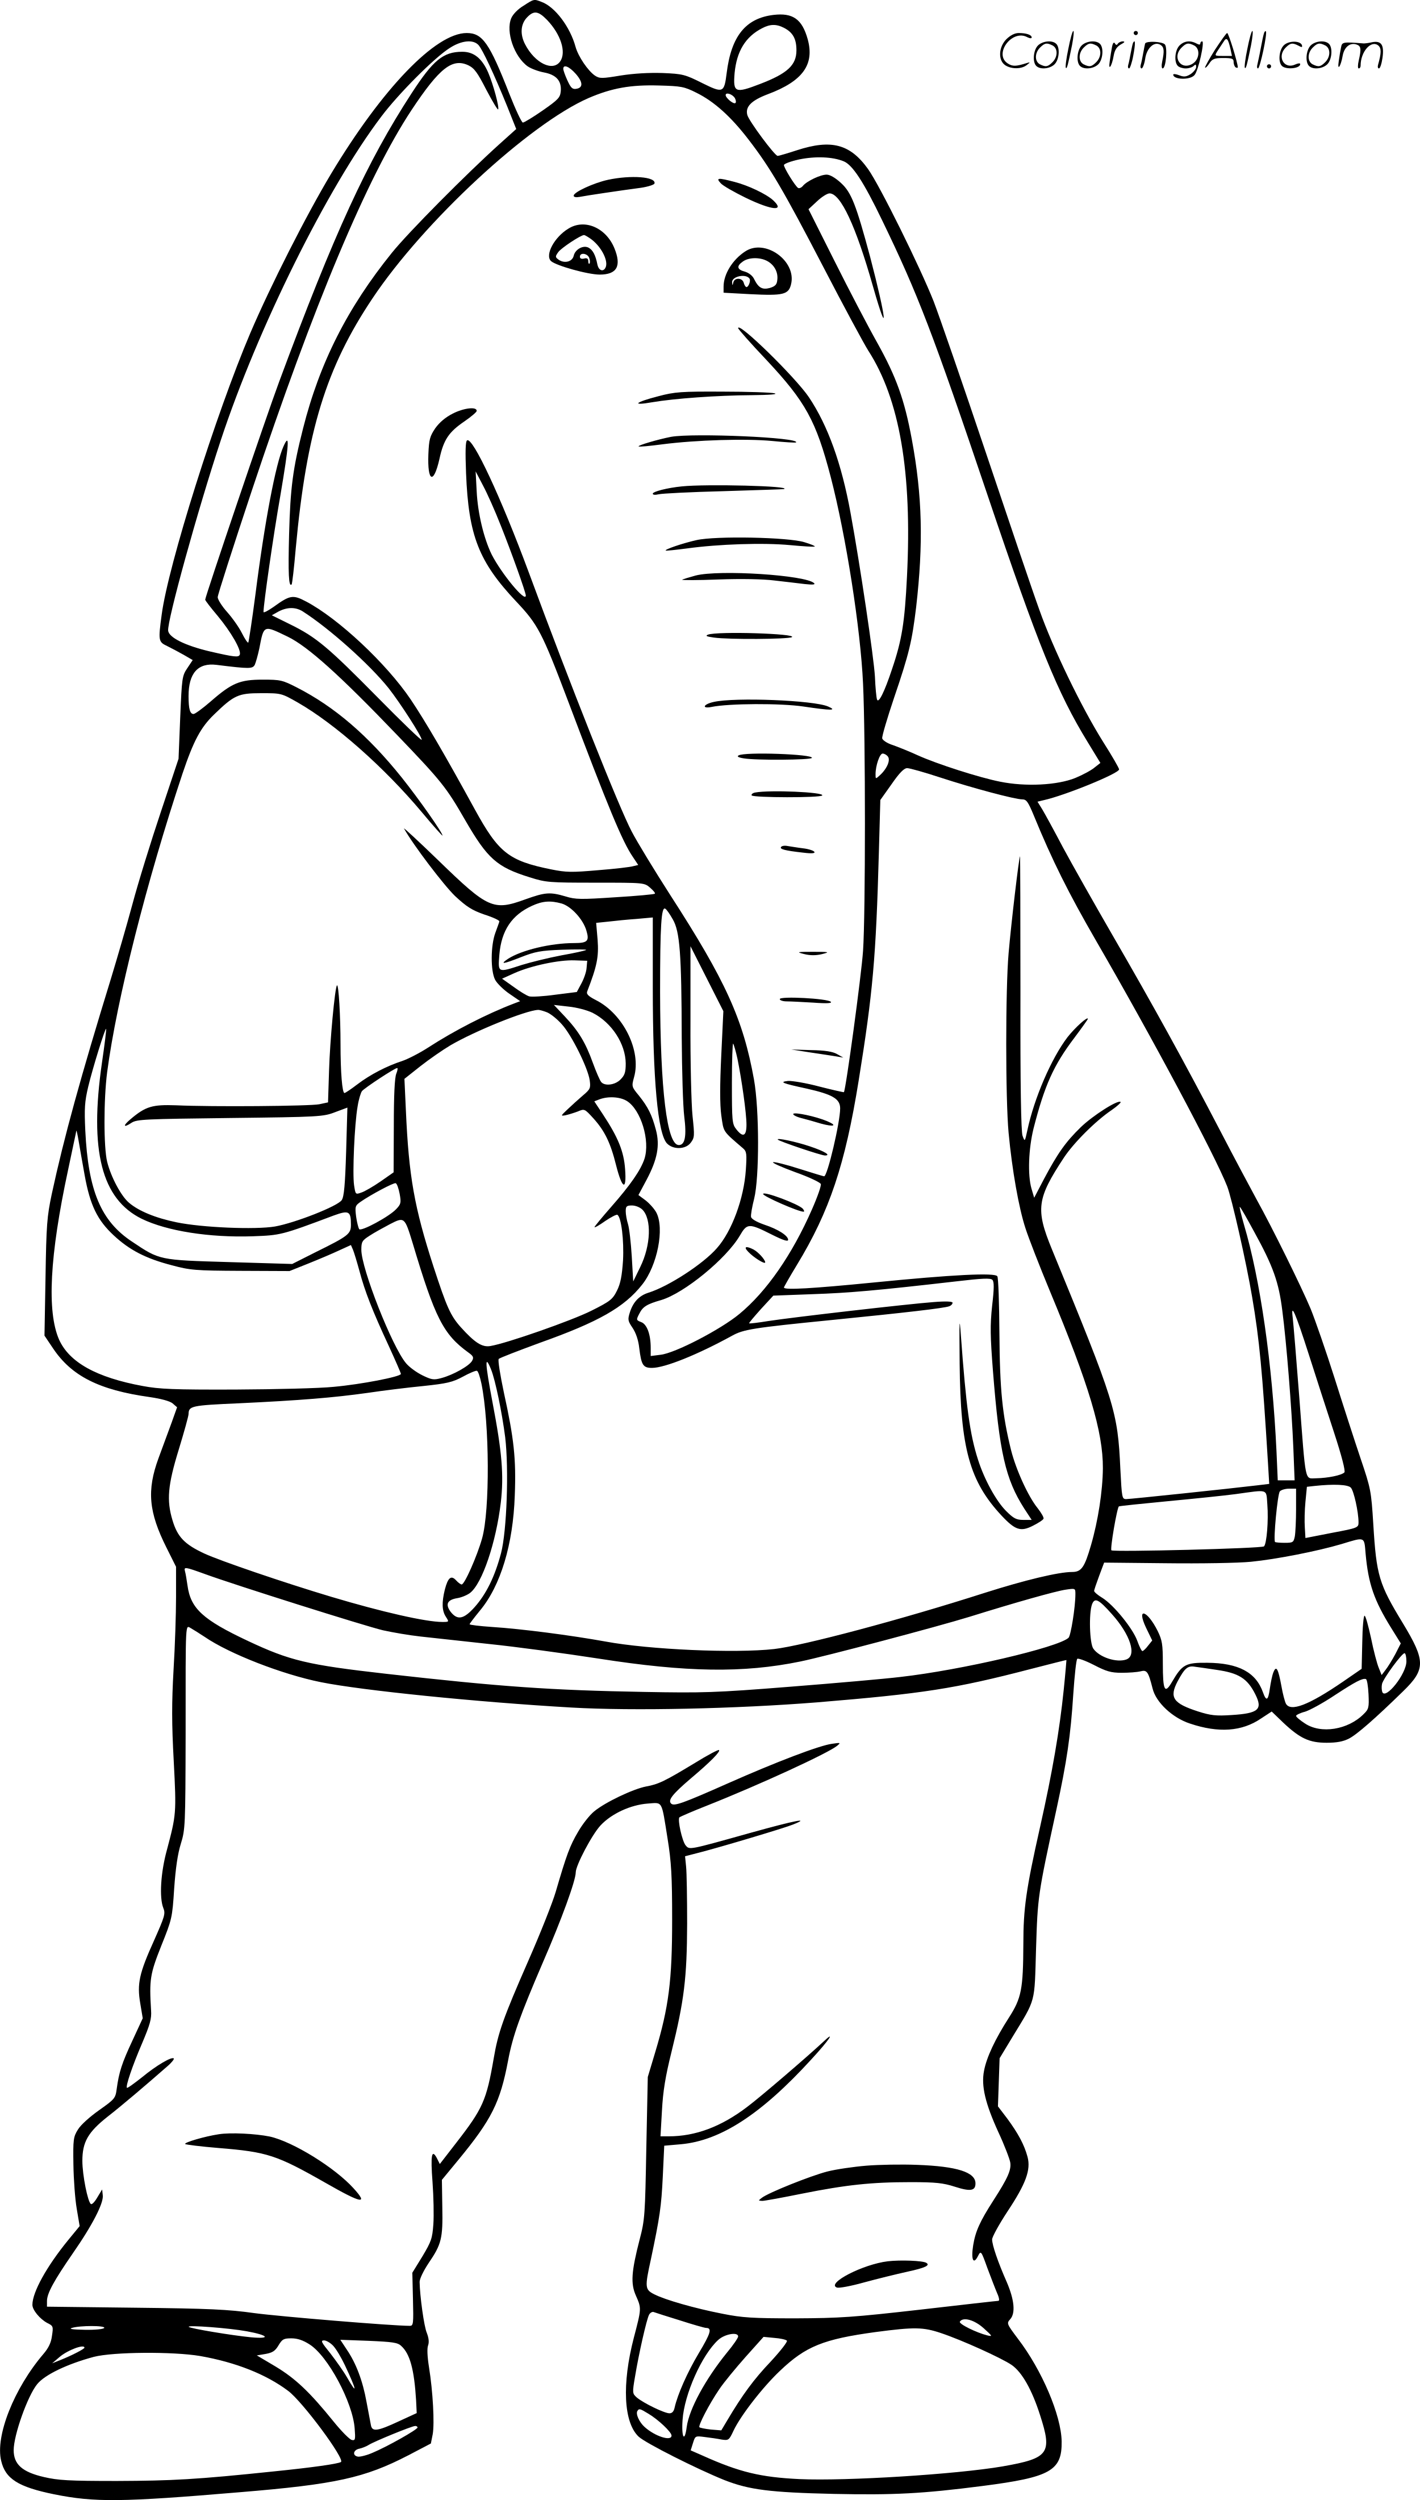 <?xml version="1.0" encoding="UTF-8"?>
<svg xmlns="http://www.w3.org/2000/svg" version="1.0" viewBox="0 0 682.096 1200.513" preserveAspectRatio="xMidYMid meet">
  <g transform="translate(-0.432,1200.859) scale(0.1,-0.1)" fill="#000000" stroke="none">
    <path d="M2519 11981 c-27 -16 -51 -41 -59 -60 -27 -65 14 -184 79 -231 16 -11 51 -24 77 -29 60 -11 86 -40 82 -90 -3 -31 -11 -40 -87 -93 -46 -32 -89 -58 -95 -58 -6 0 -35 62 -65 138 -96 245 -129 292 -205 292 -149 0 -405 -266 -652 -677 -118 -197 -289 -534 -387 -763 -164 -385 -395 -1116 -426 -1353 -17 -125 -16 -131 27 -151 20 -10 56 -29 79 -42 l43 -25 -26 -39 c-25 -37 -26 -47 -34 -237 l-8 -198 -85 -255 c-47 -140 -109 -340 -137 -445 -28 -104 -74 -261 -101 -350 -148 -481 -227 -767 -286 -1040 -23 -109 -26 -147 -30 -400 l-5 -280 41 -61 c89 -133 221 -200 464 -234 55 -8 96 -19 110 -30 l22 -19 -26 -73 c-15 -40 -43 -117 -63 -171 -57 -155 -48 -259 39 -432 l45 -90 0 -145 c0 -80 -5 -237 -12 -350 -9 -159 -9 -258 1 -440 13 -250 12 -255 -33 -425 -30 -109 -37 -229 -17 -279 11 -27 6 -41 -44 -154 -72 -159 -83 -209 -67 -303 l12 -72 -49 -106 c-51 -109 -65 -152 -76 -233 -6 -45 -9 -49 -84 -102 -44 -31 -89 -71 -102 -93 -22 -35 -24 -47 -22 -168 1 -71 8 -167 16 -213 l14 -83 -55 -67 c-103 -126 -172 -250 -172 -311 0 -25 36 -68 71 -87 29 -14 30 -17 23 -62 -4 -33 -17 -59 -41 -87 -141 -165 -232 -394 -203 -513 20 -87 83 -126 255 -161 194 -39 322 -38 890 10 463 38 601 69 810 177 l109 57 9 45 c9 52 1 204 -18 322 -8 50 -10 91 -4 105 5 15 3 34 -6 58 -14 31 -34 180 -35 246 0 15 19 54 43 90 62 91 69 118 66 269 l-2 131 80 97 c159 193 200 275 238 476 22 118 57 215 167 471 91 209 158 394 158 433 0 33 78 181 119 225 53 57 145 99 227 105 73 5 65 19 95 -168 18 -112 22 -178 22 -390 0 -292 -16 -419 -81 -635 l-36 -120 -7 -340 c-6 -322 -7 -345 -32 -440 -40 -155 -44 -212 -18 -270 27 -61 27 -61 -10 -202 -58 -223 -49 -407 23 -475 33 -31 281 -156 413 -209 118 -46 216 -59 525 -66 289 -6 425 1 713 38 327 42 383 73 381 214 -2 125 -95 343 -210 493 -54 72 -55 74 -37 94 26 29 20 93 -17 179 -42 95 -70 177 -70 204 0 12 33 72 73 133 89 134 114 201 97 264 -16 59 -45 112 -97 183 l-45 59 4 116 4 115 61 101 c115 189 106 158 114 424 8 252 8 256 98 670 50 231 68 352 81 555 6 88 14 163 19 168 4 4 40 -9 79 -29 60 -31 82 -38 134 -38 35 0 75 3 91 7 31 8 37 -1 58 -83 16 -66 96 -141 180 -168 137 -46 249 -38 340 24 l52 34 56 -54 c80 -75 124 -96 208 -96 49 0 80 6 107 20 38 19 129 99 261 228 108 105 107 146 -2 326 -115 189 -127 228 -142 476 -10 160 -12 170 -61 315 -28 83 -84 256 -125 386 -41 129 -93 279 -115 333 -45 107 -183 387 -259 524 -26 48 -106 197 -176 332 -172 330 -321 600 -515 935 -89 154 -197 345 -240 425 -42 80 -87 162 -99 182 l-23 37 29 7 c104 23 363 129 363 148 0 6 -34 65 -76 131 -105 167 -242 451 -307 635 -31 85 -146 425 -257 755 -111 330 -224 657 -251 727 -65 164 -258 555 -315 635 -86 120 -176 144 -342 90 -46 -15 -87 -27 -92 -27 -14 0 -140 170 -146 197 -10 39 19 69 98 99 169 63 226 143 192 265 -27 96 -71 127 -164 116 -134 -16 -203 -102 -225 -279 -12 -96 -17 -98 -118 -48 -82 41 -93 44 -190 48 -66 2 -137 -2 -201 -12 -90 -15 -101 -15 -123 -1 -34 23 -81 92 -94 139 -26 95 -98 191 -162 215 -38 15 -37 15 -88 -18z m113 -68 c66 -69 93 -154 64 -198 -35 -53 -123 -10 -170 82 -24 47 -21 95 9 127 33 35 54 33 97 -11z m1138 -38 c43 -22 60 -53 60 -108 0 -71 -43 -111 -173 -161 -122 -47 -132 -43 -124 52 10 104 52 174 132 215 38 20 68 21 105 2z m-1467 -83 c19 -21 75 -140 138 -295 l43 -108 -79 -71 c-159 -143 -439 -425 -518 -523 -214 -265 -347 -528 -427 -844 -49 -193 -61 -284 -67 -507 -5 -190 -2 -256 12 -242 3 2 12 81 20 174 52 563 146 867 368 1199 246 369 754 839 1039 963 112 48 202 64 338 60 107 -3 120 -5 180 -35 85 -42 166 -115 251 -226 103 -134 165 -239 359 -612 97 -187 194 -367 215 -400 151 -234 211 -585 186 -1085 -11 -220 -24 -304 -72 -445 -36 -109 -65 -167 -72 -145 -3 8 -8 58 -10 110 -5 89 -71 534 -117 785 -43 237 -109 420 -200 556 -64 95 -340 365 -340 332 0 -5 61 -74 136 -153 188 -201 238 -291 309 -563 73 -282 143 -727 155 -992 12 -254 12 -1104 0 -1282 -8 -118 -83 -669 -92 -679 -2 -1 -55 11 -118 27 -63 17 -131 28 -150 27 -44 -5 -30 -11 90 -37 124 -28 160 -49 160 -95 0 -66 -61 -326 -77 -326 -3 0 -56 16 -119 36 -62 20 -119 34 -126 32 -7 -3 41 -24 106 -48 65 -23 120 -49 123 -57 3 -8 -16 -62 -42 -121 -95 -217 -218 -395 -349 -503 -89 -74 -310 -189 -379 -196 l-47 -6 0 39 c0 65 -18 114 -46 124 -24 9 -24 11 -9 40 17 34 36 46 106 66 110 33 312 198 377 309 35 60 43 61 154 5 54 -27 78 -35 78 -25 0 20 -48 51 -115 73 -37 13 -61 27 -63 37 -2 9 5 49 15 88 25 101 25 427 -1 572 -52 289 -136 474 -403 887 -75 117 -158 253 -184 303 -61 115 -297 709 -494 1243 -135 364 -270 653 -297 636 -8 -5 -9 -54 -5 -158 12 -301 61 -425 242 -617 103 -109 123 -147 245 -469 197 -522 264 -683 314 -756 l26 -39 -25 -6 c-13 -4 -89 -13 -167 -19 -127 -11 -153 -11 -227 4 -203 41 -252 80 -366 288 -144 263 -237 422 -308 528 -117 173 -348 389 -502 470 -64 34 -78 31 -157 -26 -26 -18 -48 -30 -48 -24 0 37 47 366 81 559 42 248 46 306 15 236 -37 -82 -90 -359 -135 -713 -16 -123 -32 -226 -34 -229 -3 -3 -17 18 -31 46 -14 28 -46 73 -71 101 -25 28 -45 60 -45 71 0 11 74 241 164 512 297 892 555 1506 767 1827 134 202 196 251 273 215 29 -14 44 -35 86 -117 29 -55 54 -97 57 -95 7 8 -23 120 -48 178 -30 68 -69 99 -124 99 -92 0 -140 -40 -244 -200 -214 -329 -370 -668 -636 -1385 -60 -161 -355 -1031 -355 -1046 0 -4 27 -39 60 -78 64 -77 115 -165 106 -186 -5 -14 -25 -12 -146 16 -117 28 -194 66 -198 99 -5 47 140 573 253 915 177 536 511 1211 771 1554 81 108 257 285 330 330 56 36 112 41 137 13z m467 -138 c35 -40 36 -67 2 -72 -18 -3 -26 5 -42 40 -11 24 -20 49 -20 56 0 23 28 12 60 -24z m764 -116 c5 -9 7 -20 3 -24 -8 -8 -47 24 -47 38 0 15 32 5 44 -14z m523 -304 c42 -17 95 -97 185 -284 171 -353 242 -537 508 -1325 242 -717 333 -942 479 -1180 l61 -100 -28 -22 c-15 -13 -56 -35 -92 -50 -86 -35 -239 -43 -362 -18 -101 20 -306 86 -396 127 -37 17 -89 38 -117 48 -29 9 -51 24 -53 33 -2 9 24 97 57 195 73 214 86 271 106 435 35 306 30 532 -21 807 -35 189 -74 298 -166 463 -44 78 -136 254 -205 392 l-125 249 41 38 c22 21 49 38 60 38 53 0 126 -155 209 -448 76 -266 64 -155 -14 143 -67 249 -90 309 -139 354 -28 26 -54 41 -70 41 -30 0 -95 -31 -114 -54 -7 -9 -18 -13 -23 -10 -14 9 -68 96 -68 110 0 6 32 18 73 27 78 16 161 13 214 -9z m-1648 -1747 c52 -130 121 -323 121 -338 0 -37 -117 105 -164 197 -38 78 -67 199 -72 304 l-5 95 35 -67 c20 -37 58 -122 85 -191z m-951 -414 c127 -81 320 -253 413 -369 55 -70 159 -231 159 -248 0 -6 -96 86 -213 205 -236 239 -293 288 -420 350 l-87 43 32 18 c42 22 82 22 116 1z m-71 -122 c96 -47 247 -182 525 -472 215 -224 236 -251 327 -409 107 -185 152 -225 309 -274 79 -25 93 -26 317 -26 233 0 234 0 262 -24 15 -13 26 -26 23 -29 -3 -3 -88 -11 -190 -17 -165 -11 -191 -11 -239 4 -75 22 -98 20 -193 -14 -154 -56 -179 -45 -416 185 -97 94 -172 163 -167 155 44 -79 192 -273 245 -324 56 -52 81 -68 141 -89 41 -13 73 -28 72 -33 -1 -5 -10 -29 -19 -54 -23 -61 -24 -184 -1 -227 10 -18 41 -48 69 -67 l51 -35 -29 -11 c-131 -50 -287 -130 -412 -211 -40 -26 -96 -55 -125 -65 -74 -24 -154 -65 -217 -113 -30 -23 -57 -41 -61 -41 -11 0 -19 100 -19 236 0 130 -9 288 -17 281 -10 -10 -34 -269 -38 -407 l-5 -155 -42 -9 c-46 -9 -515 -13 -688 -5 -114 4 -146 -5 -219 -67 -38 -32 -34 -43 5 -17 26 17 64 18 474 23 428 5 447 6 504 28 l59 22 -6 -211 c-5 -160 -10 -216 -21 -233 -18 -29 -225 -110 -321 -127 -95 -16 -351 -5 -472 20 -102 21 -182 54 -229 94 -38 32 -87 124 -105 197 -17 69 -17 299 0 430 46 349 190 917 362 1434 53 157 87 221 151 283 97 94 117 103 227 103 96 0 97 0 176 -45 178 -102 416 -312 596 -527 54 -65 99 -115 99 -112 0 14 -113 175 -196 279 -162 202 -323 340 -503 432 -70 36 -80 38 -165 38 -110 0 -148 -16 -250 -105 -38 -33 -75 -60 -82 -60 -17 0 -24 24 -24 86 0 110 45 161 134 150 161 -20 173 -19 184 0 5 11 15 46 22 79 22 114 19 113 137 56z m2882 -575 c14 -17 -4 -59 -38 -90 -21 -19 -21 -19 -21 5 0 41 20 99 34 99 8 0 19 -6 25 -14z m252 -101 c156 -51 359 -105 394 -105 20 0 28 -12 55 -77 89 -217 167 -373 300 -603 266 -459 571 -1030 629 -1178 22 -56 93 -370 120 -532 35 -205 49 -356 76 -796 l6 -101 -58 -7 c-124 -15 -609 -66 -629 -66 -20 0 -21 6 -28 143 -13 281 -25 317 -329 1057 -79 192 -72 243 58 440 47 71 152 176 229 228 26 18 46 36 43 39 -12 12 -133 -65 -191 -121 -73 -71 -111 -125 -177 -249 l-47 -90 -13 44 c-19 66 -14 192 10 289 53 207 96 303 196 435 36 48 65 89 65 91 0 14 -62 -42 -98 -88 -77 -101 -160 -292 -193 -448 -12 -55 -12 -55 -23 -25 -7 21 -11 237 -10 688 0 361 -1 656 -2 654 -5 -5 -42 -317 -55 -467 -15 -173 -15 -698 0 -860 17 -181 49 -361 81 -459 15 -47 68 -183 117 -301 188 -451 256 -677 255 -852 -1 -110 -23 -252 -57 -369 -31 -107 -46 -129 -91 -129 -65 0 -227 -39 -419 -100 -399 -128 -873 -254 -1012 -270 -188 -21 -599 -3 -810 36 -166 30 -404 61 -545 70 -60 4 -108 10 -108 13 0 3 23 33 50 66 99 119 159 317 167 552 7 177 -4 274 -52 493 -18 85 -30 159 -25 163 4 5 93 39 196 77 284 101 407 171 493 280 73 92 108 270 68 346 -9 17 -32 43 -51 58 l-35 26 39 73 c52 98 65 165 45 240 -19 72 -38 110 -82 165 -35 42 -35 44 -23 88 36 127 -52 304 -183 370 -37 19 -47 29 -42 42 47 121 56 166 50 247 l-7 82 58 6 c33 4 94 10 137 13 l77 7 0 -334 c0 -447 24 -707 69 -752 30 -30 89 -28 113 4 19 25 19 33 9 128 -6 56 -11 262 -10 459 l0 357 79 -156 79 -156 -10 -211 c-7 -145 -7 -236 0 -289 12 -83 5 -73 105 -159 17 -15 18 -27 13 -103 -9 -137 -67 -295 -139 -376 -65 -75 -232 -184 -329 -214 -44 -14 -73 -44 -89 -94 -11 -35 -10 -41 13 -75 16 -24 28 -59 32 -97 10 -81 18 -95 61 -95 62 0 220 64 384 154 56 31 98 38 480 76 351 35 542 57 564 66 9 3 16 11 16 17 0 6 -31 8 -92 3 -121 -9 -677 -73 -793 -91 -49 -8 -91 -13 -92 -11 -2 2 24 32 56 68 l60 65 188 7 c176 6 303 17 695 62 119 14 160 16 169 7 9 -9 9 -40 -1 -125 -10 -94 -9 -146 4 -313 31 -392 60 -519 150 -660 l36 -55 -40 0 c-34 0 -47 7 -83 43 -48 48 -105 152 -135 247 -39 121 -57 255 -82 595 -7 100 -8 78 -6 -135 4 -408 48 -565 202 -730 65 -69 91 -78 150 -48 26 13 49 28 51 34 2 6 -11 28 -28 50 -45 55 -104 184 -128 279 -42 170 -54 288 -56 561 -1 143 -5 267 -10 274 -11 18 -214 8 -595 -30 -294 -29 -430 -37 -430 -24 0 3 28 52 62 108 157 258 232 482 297 886 68 422 83 588 97 1096 l7 251 54 76 c38 55 60 77 75 77 12 0 83 -20 159 -45z m-1819 -605 c45 -13 103 -75 119 -130 15 -50 6 -60 -58 -60 -114 0 -254 -34 -319 -76 -41 -28 -22 -25 62 8 69 27 94 32 199 36 66 2 118 2 115 -1 -3 -3 -56 -15 -119 -26 -63 -12 -148 -33 -190 -46 -117 -38 -115 -39 -108 50 10 116 60 190 157 234 50 23 88 26 142 11z m534 -76 c34 -58 42 -165 43 -568 1 -159 6 -330 12 -378 12 -95 4 -138 -26 -138 -57 0 -89 262 -90 735 0 320 6 412 25 400 6 -3 22 -26 36 -51z m-414 -233 c-1 -19 -13 -53 -25 -75 l-22 -41 -103 -13 c-57 -8 -113 -11 -125 -8 -12 3 -46 24 -76 46 l-55 39 60 27 c78 35 214 64 289 61 l60 -2 -3 -34z m29 -216 c92 -47 158 -149 159 -243 0 -43 -5 -57 -25 -77 -26 -27 -76 -33 -93 -12 -6 7 -24 48 -40 92 -35 97 -68 152 -136 224 l-51 54 70 -8 c40 -4 89 -17 116 -30z m-218 2 c18 -8 49 -33 70 -57 47 -51 126 -211 134 -269 5 -37 3 -43 -33 -73 -21 -18 -54 -48 -73 -66 -34 -32 -34 -33 -11 -29 14 3 40 11 59 18 33 14 33 14 76 -33 54 -60 82 -117 109 -226 29 -114 51 -124 43 -18 -6 85 -33 152 -107 264 l-41 62 26 10 c41 15 97 12 130 -8 68 -42 113 -191 85 -278 -18 -54 -66 -124 -160 -231 -44 -50 -80 -94 -80 -97 0 -4 23 9 51 29 28 19 55 33 59 30 19 -12 32 -123 27 -219 -5 -74 -12 -111 -29 -145 -21 -42 -32 -51 -124 -97 -94 -47 -405 -156 -484 -169 -40 -7 -75 16 -142 90 -50 56 -68 97 -131 290 -93 287 -119 435 -133 751 l-7 152 77 61 c42 33 107 78 144 100 118 69 361 167 420 170 7 1 27 -5 45 -12z m-2139 -242 c-61 -422 -2 -654 191 -749 121 -59 326 -91 533 -84 134 5 137 5 390 100 72 26 82 21 82 -44 0 -45 -11 -54 -169 -132 l-113 -57 -302 9 c-339 10 -334 9 -467 98 -150 99 -211 244 -225 534 -5 106 -3 138 14 210 22 92 82 284 86 278 2 -1 -7 -75 -20 -163z m3053 18 c20 -99 43 -260 43 -315 0 -56 -17 -63 -49 -22 -20 25 -21 40 -21 222 0 107 3 193 6 189 3 -3 13 -37 21 -74z m-1639 -70 c-8 -19 -12 -105 -12 -251 l-1 -223 -63 -44 c-35 -24 -76 -48 -92 -53 -28 -10 -28 -10 -35 36 -8 55 2 292 17 377 5 33 15 66 21 74 13 16 158 111 169 111 4 0 2 -12 -4 -27z m-1497 -488 c26 -144 61 -216 140 -289 75 -70 154 -111 278 -143 89 -24 113 -26 331 -27 l235 -1 90 36 c50 20 116 48 148 63 l57 26 10 -23 c5 -12 19 -58 31 -102 26 -98 62 -190 140 -358 32 -70 59 -131 59 -136 0 -13 -190 -50 -323 -62 -67 -7 -279 -12 -472 -13 -296 -1 -365 2 -445 17 -223 41 -353 114 -402 223 -59 135 -45 403 43 813 21 101 40 187 40 190 1 3 6 -19 11 -49 5 -30 18 -104 29 -165z m1513 -89 c8 -43 6 -50 -17 -74 -34 -36 -166 -107 -177 -96 -4 5 -11 32 -15 60 -6 49 -5 53 22 72 49 34 158 92 168 89 6 -2 14 -25 19 -51z m1166 -76 c45 -45 41 -171 -10 -275 l-34 -70 -7 120 c-4 66 -12 136 -18 155 -6 19 -11 47 -11 62 0 24 4 28 30 28 17 0 39 -9 50 -20z m2938 -105 c92 -167 119 -243 136 -381 20 -153 45 -466 53 -661 l6 -153 -40 0 -41 0 -6 138 c-20 424 -78 826 -156 1089 -15 52 -24 91 -20 86 5 -4 35 -57 68 -118z m-4042 -54 c108 -362 148 -440 268 -527 24 -17 27 -24 18 -40 -13 -24 -91 -68 -148 -83 -37 -10 -47 -8 -92 14 -28 14 -62 39 -77 57 -67 79 -215 455 -215 545 0 39 4 45 40 68 21 14 65 38 97 55 70 36 71 35 109 -89z m4305 -536 c33 -104 88 -273 121 -374 38 -116 56 -187 50 -193 -14 -14 -80 -27 -134 -28 -58 0 -50 -36 -83 395 -14 182 -28 350 -31 375 -10 77 12 28 77 -175z m-3928 -72 c21 -52 53 -209 68 -326 18 -152 8 -450 -20 -557 -30 -113 -71 -196 -127 -259 -53 -59 -83 -64 -116 -21 -25 35 -15 56 31 64 21 3 50 15 64 26 58 46 124 241 147 434 15 130 6 241 -40 481 -36 190 -38 234 -7 158z m-46 -69 c39 -192 41 -609 3 -743 -24 -85 -84 -221 -98 -221 -5 0 -17 9 -27 20 -24 26 -39 13 -54 -45 -15 -61 -14 -101 5 -130 16 -25 16 -25 -17 -25 -79 0 -290 48 -534 121 -224 67 -535 173 -610 208 -94 44 -128 79 -152 159 -29 96 -23 168 30 340 26 85 47 161 47 170 1 39 11 42 241 52 296 14 455 27 619 50 74 11 195 26 268 33 113 12 140 18 190 45 31 17 62 30 67 28 6 -1 15 -29 22 -62z m4176 -499 c14 -14 37 -116 37 -167 0 -25 -4 -27 -127 -50 l-128 -25 -3 51 c-2 28 -1 83 3 123 l7 72 36 4 c93 10 161 7 175 -8z m-263 -104 c0 -54 -3 -113 -6 -130 -6 -29 -9 -31 -49 -31 -23 0 -44 2 -46 4 -9 9 12 230 23 243 6 7 26 13 44 13 l34 0 0 -99z m-138 22 c6 -75 -3 -187 -16 -200 -9 -10 -724 -28 -733 -19 -7 7 27 205 36 211 4 2 110 13 236 25 127 12 273 27 325 34 160 22 146 27 152 -51z m472 -235 c13 -145 41 -225 123 -357 l46 -74 -26 -51 c-15 -28 -36 -62 -47 -76 l-19 -25 -14 35 c-8 19 -25 83 -37 143 -13 59 -26 107 -31 107 -5 0 -10 -57 -11 -127 l-3 -128 -90 -62 c-165 -113 -252 -146 -274 -105 -5 10 -15 47 -21 82 -16 87 -25 103 -39 68 -6 -15 -13 -50 -17 -78 -8 -58 -17 -63 -33 -18 -34 96 -117 141 -268 142 -104 1 -120 -8 -169 -92 -35 -60 -44 -43 -44 89 0 92 -3 111 -25 156 -50 100 -103 116 -56 16 l30 -62 -20 -25 c-11 -15 -24 -26 -27 -26 -4 0 -15 22 -25 50 -21 58 -112 171 -168 206 -22 13 -39 28 -39 33 0 5 11 37 24 72 l24 64 298 -3 c165 -2 347 1 407 7 122 12 320 51 435 85 115 35 109 37 116 -46z m-5575 -98 c142 -52 770 -250 855 -270 45 -10 126 -24 181 -30 55 -6 204 -22 330 -36 127 -13 363 -45 525 -70 423 -66 695 -70 968 -14 118 24 658 167 814 215 218 68 413 123 461 130 47 7 47 7 47 -22 0 -61 -22 -199 -33 -209 -49 -46 -515 -155 -807 -188 -74 -9 -313 -30 -530 -47 -364 -29 -419 -30 -700 -25 -452 8 -691 25 -1240 87 -380 43 -463 63 -665 158 -217 102 -275 156 -290 266 -4 28 -9 58 -12 68 -6 23 -1 22 96 -13z m4356 -192 c89 -99 121 -199 70 -218 -46 -17 -130 10 -159 52 -18 26 -22 170 -6 213 13 33 31 25 95 -47z m-4357 -110 c118 -81 373 -180 557 -217 198 -40 753 -96 1205 -122 295 -17 790 -6 1180 25 508 42 660 65 1025 160 94 24 171 44 172 43 0 -1 -5 -65 -13 -142 -20 -195 -54 -394 -114 -661 -67 -298 -80 -390 -80 -559 -1 -220 -9 -261 -70 -356 -66 -103 -107 -190 -119 -255 -14 -72 6 -156 69 -294 29 -62 54 -128 57 -145 6 -36 -12 -76 -81 -183 -65 -101 -86 -148 -97 -215 -11 -69 1 -96 23 -52 14 27 15 27 45 -57 17 -45 38 -100 47 -121 10 -22 12 -37 6 -37 -6 0 -174 -19 -373 -42 -326 -37 -386 -41 -602 -42 -207 0 -255 3 -350 22 -134 26 -276 67 -327 93 -46 23 -47 33 -17 169 43 204 50 253 57 396 l7 149 80 7 c190 17 386 144 627 408 86 93 119 143 56 83 -75 -70 -302 -265 -365 -312 -125 -95 -248 -141 -377 -141 l-39 0 7 123 c5 93 16 162 46 283 61 247 74 355 75 614 0 124 -2 247 -5 275 l-5 50 70 18 c108 28 406 117 448 134 88 35 14 21 -205 -40 -297 -83 -291 -82 -310 -60 -17 20 -40 124 -30 135 4 3 63 29 132 56 257 102 582 252 625 287 19 16 18 16 -24 10 -61 -8 -270 -88 -498 -189 -221 -98 -261 -112 -275 -98 -16 16 5 44 94 120 96 81 144 130 136 137 -3 3 -54 -24 -114 -61 -147 -89 -176 -103 -236 -114 -63 -12 -199 -77 -250 -120 -21 -17 -56 -61 -77 -98 -39 -66 -55 -109 -107 -287 -14 -49 -73 -198 -131 -330 -122 -278 -146 -347 -167 -470 -35 -203 -52 -241 -180 -406 l-79 -102 -14 28 c-25 47 -31 15 -21 -115 5 -69 7 -159 4 -202 -5 -69 -10 -83 -53 -155 l-48 -78 3 -127 c3 -118 2 -128 -15 -128 -86 0 -626 45 -746 61 -129 18 -216 22 -574 26 l-423 5 0 27 c0 37 33 97 124 229 94 135 149 242 144 279 l-3 28 -23 -38 c-12 -21 -26 -36 -31 -32 -15 9 -41 139 -41 207 0 91 27 138 122 213 68 53 181 149 287 242 20 17 33 34 30 37 -9 10 -83 -33 -152 -90 -38 -30 -71 -54 -73 -51 -7 7 26 105 73 214 38 90 46 117 43 158 -9 148 -5 174 49 310 51 127 53 133 62 275 7 99 17 167 32 215 21 68 22 84 23 525 0 565 -2 524 27 509 12 -7 41 -25 65 -41z m5772 -117 c0 -61 -101 -187 -116 -147 -3 9 -4 26 -1 39 7 27 95 147 108 147 5 0 9 -18 9 -39z m-912 -41 c106 -15 148 -41 186 -117 37 -73 16 -92 -114 -100 -75 -5 -100 -2 -160 17 -121 39 -140 67 -99 145 34 63 48 76 83 70 17 -2 64 -9 104 -15z m730 -117 c3 -64 1 -72 -24 -96 -75 -75 -205 -96 -282 -44 -23 15 -42 31 -42 36 0 4 19 14 43 20 23 7 87 42 141 78 104 68 134 83 151 79 6 -1 11 -34 13 -73z m-3307 -3007 c62 -20 118 -36 125 -36 30 0 22 -26 -35 -121 -56 -94 -102 -199 -116 -261 -4 -19 -12 -28 -25 -28 -24 0 -125 49 -157 76 -21 19 -22 21 -8 102 18 109 55 272 67 295 5 10 16 16 23 13 8 -3 64 -21 126 -40z m1459 -38 c42 -38 43 -40 17 -34 -52 13 -138 55 -132 66 15 24 70 9 115 -32z m-4225 2 c-3 -6 -45 -10 -93 -9 -59 1 -79 4 -62 9 37 12 162 12 155 0z m684 -16 c105 -19 119 -38 21 -29 -92 9 -291 42 -299 50 -9 10 197 -6 278 -21z m3336 -9 c99 -33 291 -120 339 -153 49 -34 97 -118 136 -240 60 -185 43 -208 -180 -247 -222 -38 -749 -71 -975 -61 -187 9 -288 33 -466 113 l-57 25 11 35 c11 35 11 35 57 29 25 -3 61 -8 80 -12 34 -5 36 -4 58 43 34 72 141 210 224 288 123 117 208 151 457 185 189 25 230 24 316 -5z m-975 -16 c0 -7 -24 -42 -54 -78 -103 -127 -181 -270 -193 -356 -10 -78 -26 -52 -20 33 8 123 93 313 171 384 31 29 96 40 96 17z m234 -20 c5 -4 -29 -48 -78 -101 -81 -85 -136 -160 -209 -283 l-28 -47 -50 4 c-27 3 -52 8 -55 11 -7 7 46 110 95 182 22 33 80 103 127 156 l86 96 52 -5 c28 -2 55 -8 60 -13z m-2293 -18 c88 -55 208 -279 217 -404 4 -53 3 -59 -14 -55 -10 2 -49 41 -87 88 -114 141 -182 206 -278 264 l-91 54 42 7 c33 6 46 14 62 41 18 30 25 34 62 34 29 0 56 -9 87 -29z m114 -7 c14 -15 39 -57 56 -93 57 -121 62 -149 10 -58 -16 28 -53 80 -80 115 -43 53 -48 62 -30 62 11 0 31 -12 44 -26z m326 0 c43 -38 63 -115 72 -261 l3 -62 -87 -40 c-101 -47 -127 -51 -133 -18 -2 12 -12 62 -21 111 -18 101 -50 186 -95 252 l-31 47 136 -5 c114 -5 139 -8 156 -24z m-1521 -9 c0 -6 -62 -38 -115 -59 l-40 -16 35 30 c38 33 120 64 120 45z m556 -40 c171 -30 317 -88 422 -167 69 -51 275 -329 254 -342 -16 -9 -135 -26 -322 -45 -373 -39 -487 -45 -755 -46 -229 0 -282 3 -350 19 -104 24 -145 61 -145 129 0 72 67 261 113 317 36 45 145 97 272 131 93 24 381 26 511 4z m2153 -277 c47 -28 111 -88 111 -105 0 -29 -79 -4 -129 41 -26 23 -44 63 -35 77 8 13 12 12 53 -13z m-1109 -66 c0 -10 -145 -92 -217 -122 -28 -12 -60 -20 -70 -18 -27 5 -22 32 7 38 14 3 34 11 45 18 25 16 205 90 223 91 6 1 12 -3 12 -7z M2924 11145 c-68 -15 -164 -59 -164 -76 0 -7 11 -9 28 -6 29 6 198 31 296 44 33 5 61 14 64 20 10 33 -113 42 -224 18z M3466 11129 c10 -12 65 -43 120 -70 126 -61 191 -67 132 -12 -33 30 -119 71 -185 88 -80 21 -91 20 -67 -6z M2735 10911 c-68 -41 -114 -127 -84 -156 24 -22 177 -65 234 -65 83 0 106 41 70 128 -41 98 -143 141 -220 93z m105 -48 c48 -33 85 -100 75 -134 -9 -28 -34 -23 -41 9 -9 46 -22 70 -42 81 -25 14 -65 -7 -72 -39 -7 -29 -45 -38 -73 -18 -16 12 -16 15 -1 36 13 19 108 82 124 82 3 0 17 -8 30 -17z m-5 -94 c4 -11 4 -23 1 -26 -3 -4 -6 2 -6 11 0 13 -6 17 -20 13 -13 -3 -20 0 -20 9 0 22 38 16 45 -7z M3585 10802 c-62 -40 -105 -110 -105 -170 l0 -29 128 -7 c159 -8 184 -2 196 47 28 111 -123 221 -219 159z m103 -46 c35 -18 55 -54 50 -92 -2 -22 -10 -30 -35 -38 -37 -10 -55 0 -76 42 -7 16 -25 30 -44 36 -39 10 -42 27 -10 49 28 20 80 21 115 3z m-83 -86 c6 -10 -5 -40 -15 -40 -4 0 -10 9 -13 20 -6 25 -44 27 -50 3 -4 -17 -5 -17 -6 0 -2 29 68 43 84 17z M3167 10106 c-113 -29 -132 -47 -30 -29 106 18 311 33 478 34 86 1 128 4 110 9 -16 4 -129 8 -250 8 -197 1 -229 -1 -308 -22z M2180 10023 c-36 -18 -65 -43 -85 -71 -26 -39 -30 -53 -33 -125 -5 -133 25 -146 53 -23 20 93 45 130 120 181 32 22 59 45 59 50 2 22 -61 15 -114 -12z M3228 9911 c-62 -12 -161 -41 -156 -46 2 -3 53 2 114 10 163 21 403 28 528 16 60 -6 111 -9 114 -7 23 24 -493 46 -600 27z M3280 9673 c-71 -7 -140 -25 -140 -35 0 -6 11 -7 28 -3 15 4 155 11 312 15 157 5 287 9 290 10 42 15 -374 25 -490 13z M3350 9415 c-67 -15 -154 -45 -148 -50 2 -2 48 3 102 10 153 21 367 28 495 16 63 -6 116 -9 119 -7 2 3 -20 12 -50 21 -76 24 -426 31 -518 10z M3346 9245 c-33 -9 -62 -18 -65 -20 -3 -3 76 -3 175 1 109 4 214 2 269 -5 50 -6 115 -13 145 -17 38 -4 52 -3 45 4 -38 39 -455 66 -569 37z M3405 8961 c-14 -6 -7 -9 29 -14 69 -10 358 -8 374 2 28 17 -359 29 -403 12z M3433 8638 c-51 -11 -60 -34 -10 -24 82 17 333 18 440 2 135 -20 165 -20 119 0 -68 30 -447 45 -549 22z M3552 8381 c-9 -5 -1 -10 25 -14 57 -10 321 -8 327 2 11 18 -325 30 -352 12z M3632 8203 c-12 -2 -20 -9 -17 -14 8 -11 332 -12 339 0 10 16 -252 27 -322 14z M3756 7941 c-7 -10 18 -17 108 -27 41 -5 57 -3 52 4 -3 6 -28 14 -54 17 -26 3 -59 9 -74 11 -14 3 -29 1 -32 -5z M3868 7427 c28 -7 56 -7 85 0 39 10 36 11 -43 11 -79 0 -82 -1 -42 -11z M3750 7211 c0 -6 15 -11 33 -11 19 0 76 -3 128 -6 67 -5 91 -3 84 4 -15 16 -245 28 -245 13z M3895 6955 c49 -7 105 -16 125 -19 l35 -6 -30 17 c-21 12 -58 18 -125 19 l-95 3 90 -14z M3815 6660 c-3 -5 14 -14 37 -20 24 -6 67 -18 96 -27 63 -17 81 -10 29 12 -55 23 -156 44 -162 35z M3741 6536 c9 -9 208 -76 226 -76 31 0 -1 20 -73 44 -65 22 -164 43 -153 32z M3670 6275 c0 -11 169 -85 194 -85 5 0 3 6 -3 14 -19 22 -191 87 -191 71z M3598 5998 c25 -27 82 -63 82 -51 -1 14 -34 50 -57 62 -36 18 -48 13 -25 -11z M1055 1760 c-67 -10 -169 -40 -161 -47 3 -3 75 -12 160 -19 234 -19 278 -33 515 -168 173 -99 206 -105 134 -26 -90 100 -293 225 -403 249 -69 14 -189 20 -245 11z M4165 1609 c-60 -5 -144 -17 -187 -28 -81 -21 -281 -101 -314 -126 -18 -14 -18 -14 2 -15 11 0 98 16 192 35 211 42 331 55 520 55 122 0 157 -4 213 -22 75 -24 99 -20 99 16 0 54 -89 82 -280 89 -74 3 -184 1 -245 -4z M4269 1150 c-119 -14 -297 -106 -245 -126 10 -4 68 7 129 24 62 17 156 40 210 52 88 19 111 31 90 43 -18 10 -123 14 -184 7z M5136 11774 c-10 -47 -15 -88 -12 -91 5 -6 9 7 30 110 7 37 10 67 6 67 -4 0 -15 -39 -24 -86z M5450 11850 c0 -5 5 -10 10 -10 6 0 10 5 10 10 0 6 -4 10 -10 10 -5 0 -10 -4 -10 -10z M5996 11774 c-10 -47 -15 -88 -12 -91 5 -6 9 7 30 110 7 37 10 67 6 67 -4 0 -15 -39 -24 -86z M6076 11849 c-3 -8 -10 -41 -16 -74 -6 -33 -14 -68 -16 -77 -3 -10 -1 -18 3 -18 10 0 46 171 38 178 -2 3 -7 -1 -9 -9z M4839 11821 c-38 -38 -41 -101 -7 -125 29 -20 79 -20 104 0 18 14 18 15 1 10 -53 -17 -69 -17 -92 -2 -69 45 21 166 94 126 12 -6 21 -7 21 -1 0 12 -25 21 -62 21 -19 0 -39 -10 -59 -29z M5840 11769 c-28 -45 -49 -83 -47 -85 2 -3 12 7 21 21 14 21 24 25 66 25 43 0 50 -3 50 -19 0 -11 5 -23 10 -26 6 -3 10 -3 10 1 0 20 -44 164 -51 164 -4 0 -30 -37 -59 -81z m75 4 l7 -33 -42 0 c-42 0 -42 0 -28 23 8 12 21 32 29 44 15 25 22 18 34 -34z M4990 11790 c-22 -22 -27 -79 -8 -98 19 -19 66 -14 88 8 22 22 27 79 8 98 -19 19 -66 14 -88 -8z m71 0 c25 -14 25 -54 -1 -80 -23 -23 -33 -24 -61 -10 -25 14 -25 54 1 80 23 23 33 24 61 10z M5200 11790 c-22 -22 -27 -79 -8 -98 19 -19 66 -14 88 8 22 22 27 79 8 98 -19 19 -66 14 -88 -8z m71 0 c25 -14 25 -54 -1 -80 -23 -23 -33 -24 -61 -10 -25 14 -25 54 1 80 23 23 33 24 61 10z M5346 11784 c-3 -16 -8 -47 -11 -69 -8 -51 10 -26 19 27 5 27 15 42 34 53 18 10 22 14 10 15 -9 0 -20 -5 -24 -11 -5 -8 -9 -8 -14 1 -5 8 -10 3 -14 -16z M5447 11803 c-2 -4 -7 -26 -11 -48 -4 -22 -9 -48 -12 -57 -3 -10 -1 -18 4 -18 4 0 14 28 20 62 11 58 10 81 -1 61z M5505 11800 c-1 -3 -5 -23 -9 -45 -4 -22 -9 -48 -12 -57 -3 -10 -1 -18 4 -18 5 0 13 20 17 45 7 53 44 87 74 68 17 -11 19 -28 8 -80 -4 -18 -3 -33 2 -33 16 0 24 99 11 115 -12 14 -87 18 -95 5z M5670 11790 c-22 -22 -27 -79 -8 -98 7 -7 24 -12 38 -12 14 0 31 5 38 12 9 9 12 8 12 -5 0 -9 -12 -24 -26 -34 -21 -13 -32 -15 -55 -6 -16 6 -29 8 -29 3 0 -24 81 -27 102 -2 18 19 50 162 37 162 -5 0 -9 -5 -9 -10 0 -7 -6 -7 -19 0 -30 16 -59 12 -81 -10z m71 0 c29 -16 25 -65 -6 -86 -56 -37 -103 28 -55 76 23 23 33 24 61 10z M6171 11791 c-23 -23 -28 -80 -9 -99 19 -19 88 -13 88 9 0 5 -11 4 -24 -2 -54 -25 -89 38 -46 81 23 23 33 24 62 9 16 -9 19 -8 16 3 -8 22 -64 22 -87 -1z M6300 11790 c-22 -22 -27 -79 -8 -98 19 -19 66 -14 88 8 22 22 27 79 8 98 -19 19 -66 14 -88 -8z m71 0 c25 -14 25 -54 -1 -80 -23 -23 -33 -24 -61 -10 -25 14 -25 54 1 80 23 23 33 24 61 10z M6446 11781 c-3 -14 -8 -44 -11 -66 -8 -51 10 -26 19 27 8 41 35 63 66 53 22 -7 24 -21 11 -77 -5 -22 -5 -38 0 -38 5 0 9 6 9 13 0 68 51 125 85 97 15 -13 15 -35 -1 -92 -3 -10 -1 -18 4 -18 6 0 13 23 17 50 9 63 -5 84 -49 76 -17 -4 -35 -6 -41 -6 -101 8 -104 7 -109 -19z M6090 11690 c0 -5 5 -10 10 -10 6 0 10 5 10 10 0 6 -4 10 -10 10 -5 0 -10 -4 -10 -10z"></path>
  </g>
</svg>
